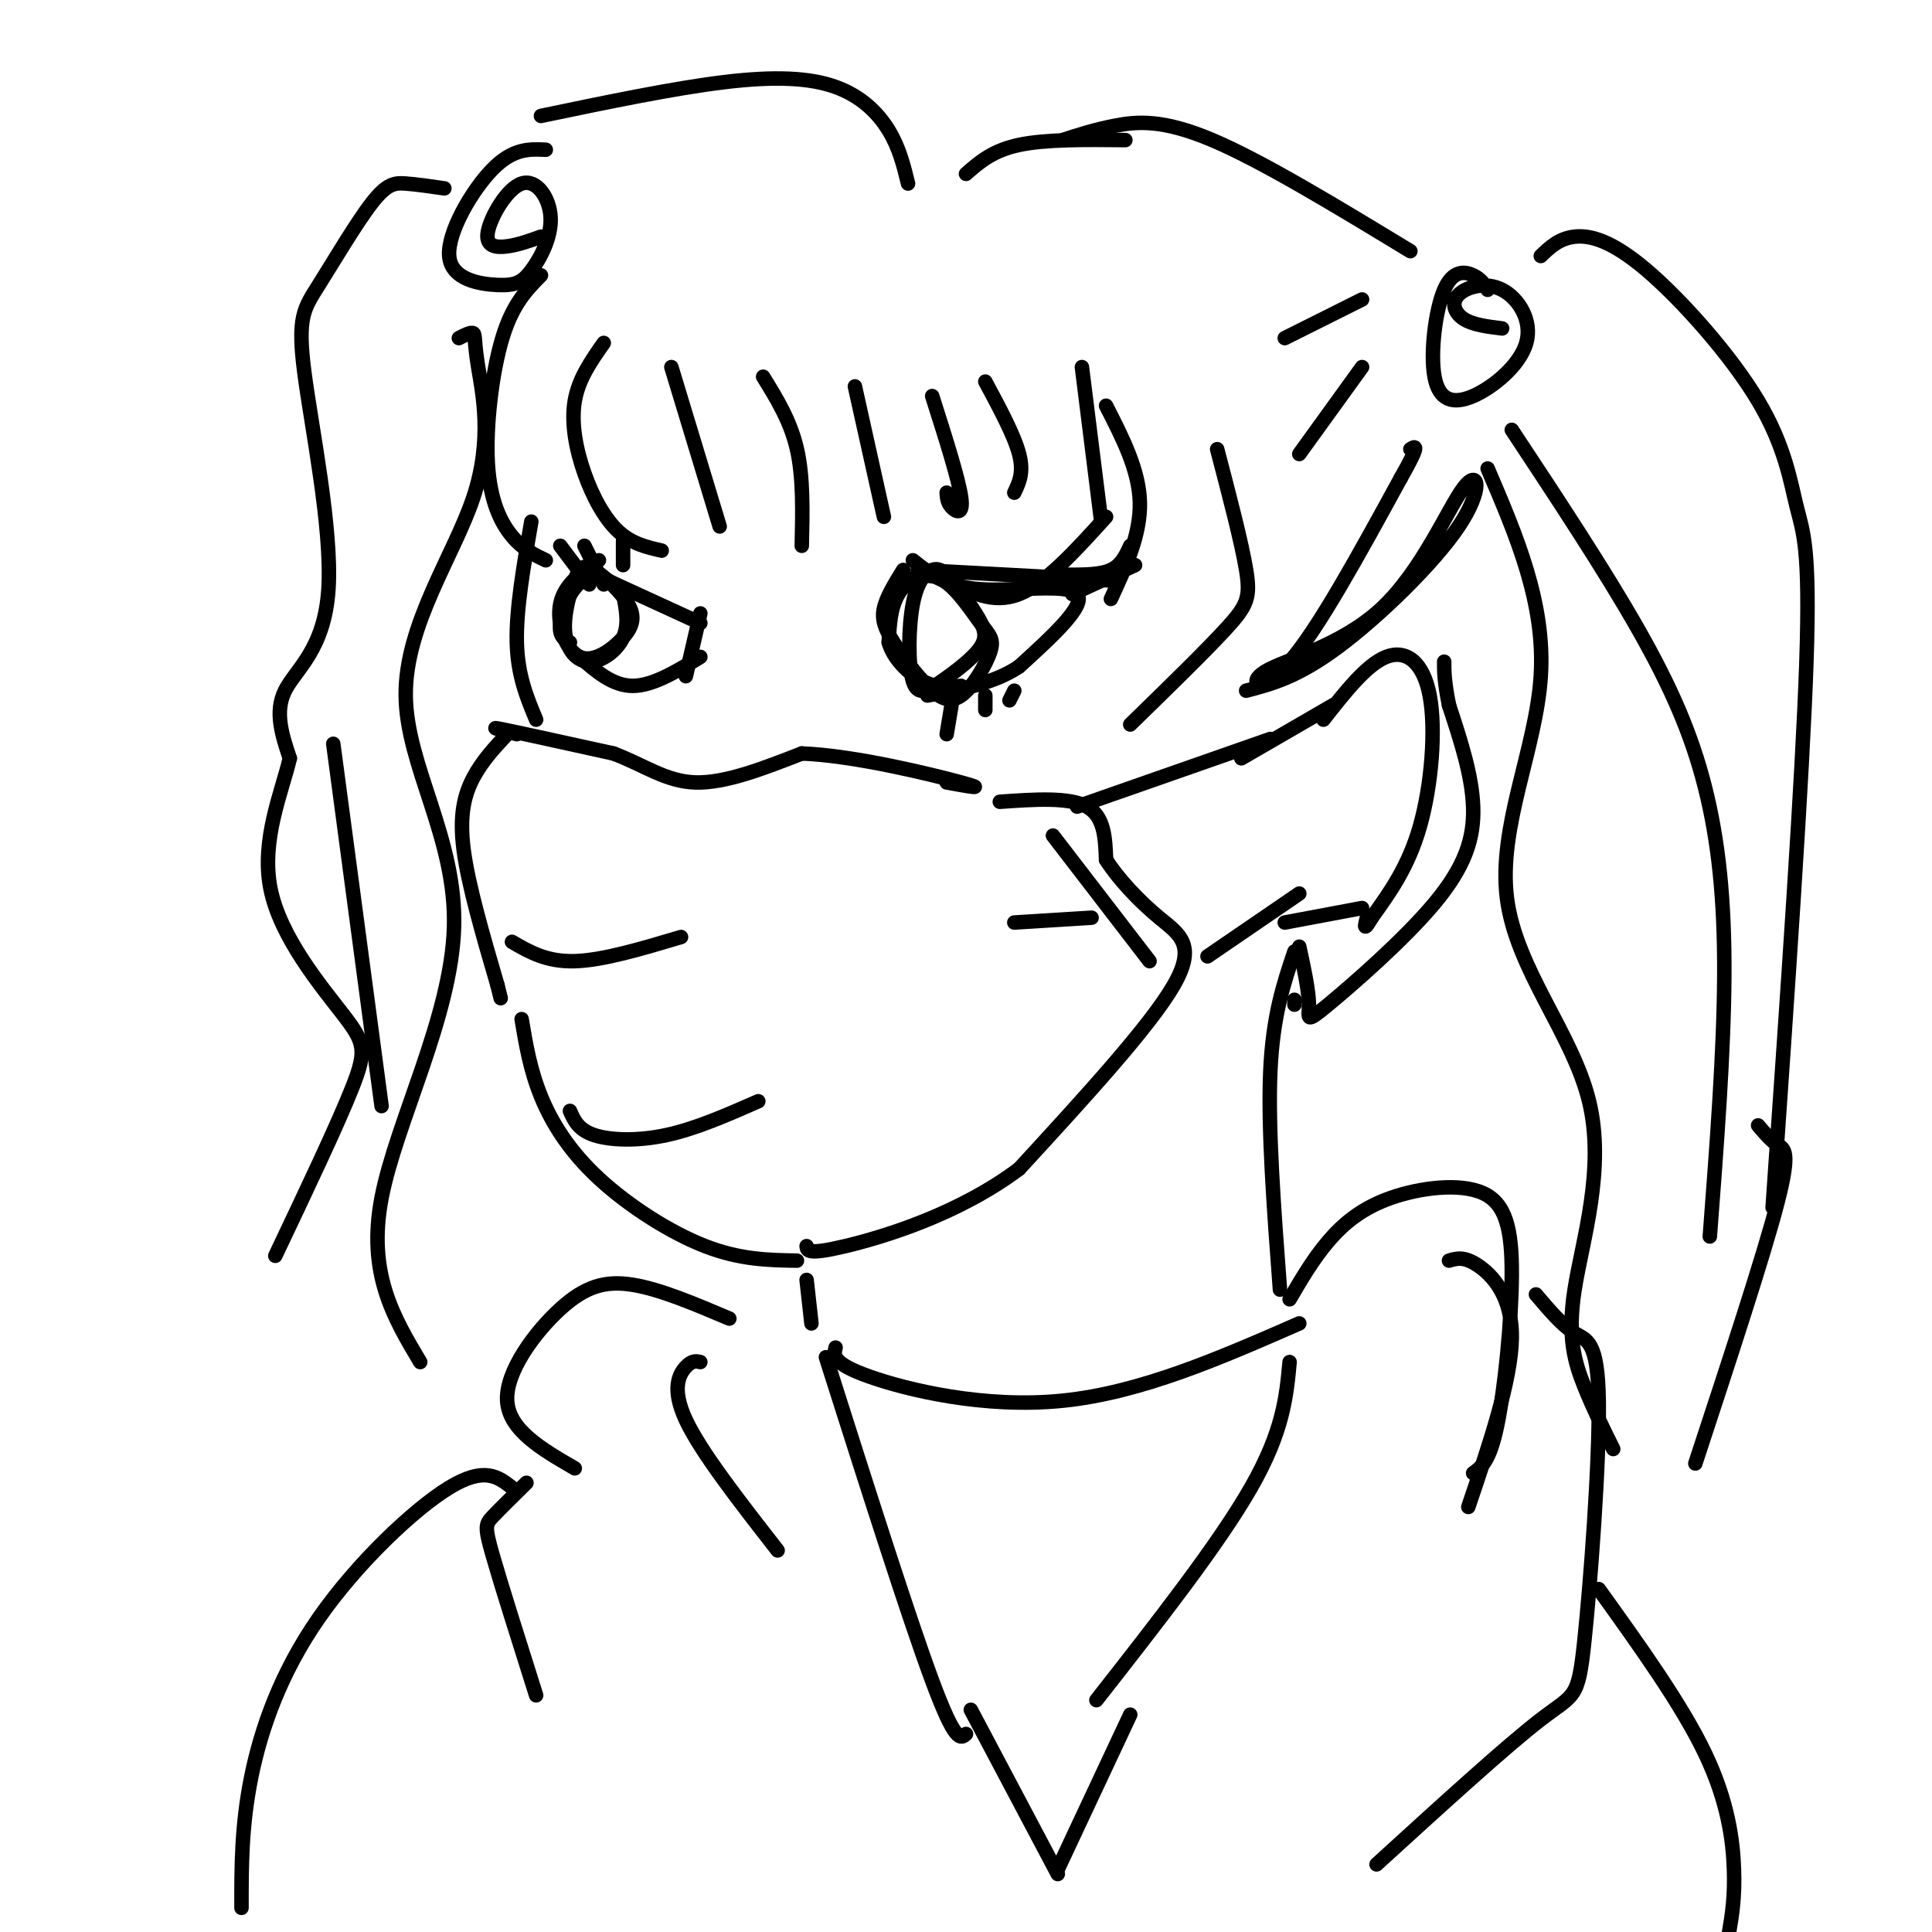 <svg viewBox='0 0 400 400' version='1.1' xmlns='http://www.w3.org/2000/svg' xmlns:xlink='http://www.w3.org/1999/xlink'><g fill='none' stroke='rgb(0,0,0)' stroke-width='3' stroke-linecap='round' stroke-linejoin='round'><path d='M107,152c-3.167,-0.833 -6.333,-1.667 -3,-1c3.333,0.667 13.167,2.833 23,5'/><path d='M127,156c6.378,2.378 10.822,5.822 17,6c6.178,0.178 14.089,-2.911 22,-6'/><path d='M166,156c10.889,0.400 27.111,4.400 33,6c5.889,1.600 1.444,0.800 -3,0'/><path d='M105,152c-2.578,2.756 -5.156,5.511 -7,9c-1.844,3.489 -2.956,7.711 -2,15c0.956,7.289 3.978,17.644 7,28'/><path d='M103,204c1.167,4.667 0.583,2.333 0,0'/><path d='M108,211c0.875,5.238 1.750,10.476 4,16c2.250,5.524 5.875,11.333 12,17c6.125,5.667 14.750,11.190 22,14c7.250,2.810 13.125,2.905 19,3'/><path d='M207,166c7.167,-0.500 14.333,-1.000 18,1c3.667,2.000 3.833,6.500 4,11'/><path d='M229,178c2.548,4.036 6.917,8.625 11,12c4.083,3.375 7.881,5.536 3,14c-4.881,8.464 -18.440,23.232 -32,38'/><path d='M211,242c-12.622,9.467 -28.178,14.133 -36,16c-7.822,1.867 -7.911,0.933 -8,0'/><path d='M223,167c0.000,0.000 40.000,-14.000 40,-14'/><path d='M250,198c0.000,0.000 19.000,-13.000 19,-13'/><path d='M274,149c4.476,-5.708 8.952,-11.417 13,-13c4.048,-1.583 7.667,0.958 9,8c1.333,7.042 0.381,18.583 -2,27c-2.381,8.417 -6.190,13.708 -10,19'/><path d='M284,190c-1.833,3.167 -1.417,1.583 -1,0'/><path d='M257,157c0.000,0.000 19.000,-11.000 19,-11'/><path d='M266,191c0.000,0.000 16.000,-3.000 16,-3'/><path d='M106,195c3.583,2.083 7.167,4.167 13,4c5.833,-0.167 13.917,-2.583 22,-5'/><path d='M118,230c0.867,1.956 1.733,3.911 5,5c3.267,1.089 8.933,1.311 15,0c6.067,-1.311 12.533,-4.156 19,-7'/><path d='M218,173c0.000,0.000 20.000,26.000 20,26'/><path d='M226,190c0.000,0.000 -16.000,1.000 -16,1'/><path d='M110,108c-1.583,9.083 -3.167,18.167 -3,25c0.167,6.833 2.083,11.417 4,16'/><path d='M189,116c3.422,2.756 6.844,5.511 14,6c7.156,0.489 18.044,-1.289 20,1c1.956,2.289 -5.022,8.644 -12,15'/><path d='M211,138c-5.167,3.500 -12.083,4.750 -19,6'/><path d='M187,118c-1.748,2.828 -3.497,5.656 -4,8c-0.503,2.344 0.238,4.206 2,7c1.762,2.794 4.544,6.522 7,9c2.456,2.478 4.586,3.705 7,2c2.414,-1.705 5.111,-6.344 6,-9c0.889,-2.656 -0.030,-3.331 -2,-6c-1.970,-2.669 -4.991,-7.334 -8,-9c-3.009,-1.666 -6.004,-0.333 -9,1'/><path d='M196,120c4.750,2.583 9.500,5.167 15,3c5.500,-2.167 11.750,-9.083 18,-16'/><path d='M222,123c0.000,0.000 13.000,-6.000 13,-6'/><path d='M196,119c-0.847,-0.742 -1.693,-1.485 -3,-1c-1.307,0.485 -3.073,2.197 -4,7c-0.927,4.803 -1.013,12.698 0,16c1.013,3.302 3.126,2.010 6,0c2.874,-2.010 6.508,-4.737 8,-7c1.492,-2.263 0.843,-4.060 -1,-7c-1.843,-2.940 -4.881,-7.022 -8,-8c-3.119,-0.978 -6.320,1.149 -8,4c-1.680,2.851 -1.840,6.425 -2,10'/><path d='M184,133c0.889,3.289 4.111,6.511 7,8c2.889,1.489 5.444,1.244 8,1'/><path d='M190,118c0.000,0.000 37.000,2.000 37,2'/><path d='M227,120c6.000,0.333 2.500,0.167 -1,0'/><path d='M221,119c3.417,0.000 6.833,0.000 9,-1c2.167,-1.000 3.083,-3.000 4,-5'/><path d='M197,146c0.000,0.000 -1.000,6.000 -1,6'/><path d='M204,144c0.000,0.000 0.000,3.000 0,3'/><path d='M210,143c0.000,0.000 -1.000,2.000 -1,2'/><path d='M124,116c-3.583,2.479 -7.165,4.957 -8,9c-0.835,4.043 1.078,9.649 4,11c2.922,1.351 6.853,-1.555 9,-4c2.147,-2.445 2.510,-4.431 1,-7c-1.510,-2.569 -4.894,-5.723 -7,-7c-2.106,-1.277 -2.934,-0.676 -4,2c-1.066,2.676 -2.368,7.429 -2,11c0.368,3.571 2.407,5.961 5,6c2.593,0.039 5.741,-2.275 7,-5c1.259,-2.725 0.630,-5.863 0,-9'/><path d='M129,123c-1.488,-2.560 -5.208,-4.458 -8,-3c-2.792,1.458 -4.655,6.274 -5,9c-0.345,2.726 0.827,3.363 2,4'/><path d='M121,118c0.000,0.000 24.000,11.000 24,11'/><path d='M120,136c3.417,3.000 6.833,6.000 11,6c4.167,0.000 9.083,-3.000 14,-6'/><path d='M122,121c0.000,0.000 -6.000,-8.000 -6,-8'/><path d='M125,121c0.000,0.000 -4.000,-8.000 -4,-8'/><path d='M129,117c0.000,0.000 0.000,-5.000 0,-5'/><path d='M145,127c0.000,0.000 -3.000,13.000 -3,13'/><path d='M112,57c-2.935,2.970 -5.869,5.940 -8,13c-2.131,7.060 -3.458,18.208 -3,26c0.458,7.792 2.702,12.226 5,15c2.298,2.774 4.649,3.887 7,5'/><path d='M125,71c-2.607,3.708 -5.214,7.417 -6,12c-0.786,4.583 0.250,10.042 2,15c1.750,4.958 4.214,9.417 7,12c2.786,2.583 5.893,3.292 9,4'/><path d='M139,76c0.000,0.000 10.000,33.000 10,33'/><path d='M158,78c2.833,4.583 5.667,9.167 7,15c1.333,5.833 1.167,12.917 1,20'/><path d='M177,80c0.000,0.000 6.000,27.000 6,27'/><path d='M193,82c2.733,8.578 5.467,17.156 6,21c0.533,3.844 -1.133,2.956 -2,2c-0.867,-0.956 -0.933,-1.978 -1,-3'/><path d='M204,79c3.000,5.583 6.000,11.167 7,15c1.000,3.833 0.000,5.917 -1,8'/><path d='M224,76c0.000,0.000 4.000,32.000 4,32'/><path d='M229,84c3.417,6.667 6.833,13.333 7,20c0.167,6.667 -2.917,13.333 -6,20'/><path d='M252,93c2.533,9.667 5.067,19.333 6,25c0.933,5.667 0.267,7.333 -4,12c-4.267,4.667 -12.133,12.333 -20,20'/><path d='M200,36c2.750,-2.417 5.500,-4.833 11,-6c5.500,-1.167 13.750,-1.083 22,-1'/><path d='M220,29c3.333,-1.089 6.667,-2.178 11,-3c4.333,-0.822 9.667,-1.378 20,3c10.333,4.378 25.667,13.689 41,23'/><path d='M308,60c-0.689,-1.112 -1.377,-2.223 -3,-3c-1.623,-0.777 -4.179,-1.219 -6,3c-1.821,4.219 -2.906,13.099 -2,18c0.906,4.901 3.803,5.824 8,4c4.197,-1.824 9.694,-6.395 11,-11c1.306,-4.605 -1.578,-9.245 -5,-11c-3.422,-1.755 -7.383,-0.626 -9,1c-1.617,1.626 -0.891,3.750 1,5c1.891,1.250 4.945,1.625 8,2'/><path d='M258,143c5.315,-1.394 10.630,-2.787 19,-9c8.370,-6.213 19.793,-17.245 25,-25c5.207,-7.755 4.196,-12.233 1,-8c-3.196,4.233 -8.578,17.176 -17,25c-8.422,7.824 -19.883,10.530 -24,13c-4.117,2.470 -0.891,4.706 5,-2c5.891,-6.706 14.445,-22.353 23,-38'/><path d='M290,99c4.167,-7.333 3.083,-6.667 2,-6'/><path d='M269,94c0.000,0.000 13.000,-18.000 13,-18'/><path d='M266,70c0.000,0.000 16.000,-8.000 16,-8'/><path d='M319,53c1.900,-1.823 3.800,-3.645 7,-4c3.200,-0.355 7.700,0.759 15,7c7.300,6.241 17.400,17.611 23,27c5.600,9.389 6.700,16.797 8,22c1.300,5.203 2.800,8.201 2,32c-0.800,23.799 -3.900,68.400 -7,113'/><path d='M313,89c9.542,14.435 19.083,28.869 26,41c6.917,12.131 11.208,21.958 14,33c2.792,11.042 4.083,23.298 4,39c-0.083,15.702 -1.542,34.851 -3,54'/><path d='M188,38c-0.905,-3.702 -1.810,-7.405 -4,-11c-2.190,-3.595 -5.667,-7.083 -11,-9c-5.333,-1.917 -12.524,-2.262 -23,-1c-10.476,1.262 -24.238,4.131 -38,7'/><path d='M113,31c-3.372,-0.160 -6.745,-0.320 -11,4c-4.255,4.320 -9.393,13.119 -9,18c0.393,4.881 6.319,5.843 10,6c3.681,0.157 5.119,-0.492 7,-3c1.881,-2.508 4.206,-6.874 4,-11c-0.206,-4.126 -2.942,-8.013 -6,-7c-3.058,1.013 -6.439,6.927 -7,10c-0.561,3.073 1.697,3.307 4,3c2.303,-0.307 4.652,-1.153 7,-2'/><path d='M92,39c-2.882,-0.419 -5.763,-0.837 -8,-1c-2.237,-0.163 -3.828,-0.070 -7,4c-3.172,4.070 -7.925,12.115 -11,17c-3.075,4.885 -4.474,6.608 -3,18c1.474,11.392 5.820,32.452 5,45c-0.820,12.548 -6.806,16.585 -9,21c-2.194,4.415 -0.597,9.207 1,14'/><path d='M60,157c-1.577,6.833 -6.021,16.914 -4,27c2.021,10.086 10.506,20.177 15,26c4.494,5.823 4.998,7.378 2,15c-2.998,7.622 -9.499,21.311 -16,35'/><path d='M95,70c1.269,-0.653 2.539,-1.306 3,-1c0.461,0.306 0.114,1.572 1,7c0.886,5.428 3.005,15.018 -1,27c-4.005,11.982 -14.135,26.356 -14,41c0.135,14.644 10.536,29.558 10,48c-0.536,18.442 -12.010,40.412 -15,56c-2.990,15.588 2.505,24.794 8,34'/><path d='M69,154c0.000,0.000 10.000,75.000 10,75'/><path d='M308,97c5.984,13.959 11.968,27.919 11,43c-0.968,15.081 -8.886,31.284 -7,46c1.886,14.716 13.578,27.944 17,42c3.422,14.056 -1.425,28.938 -3,39c-1.575,10.062 0.121,15.303 2,20c1.879,4.697 3.939,8.848 6,13'/><path d='M364,233c1.311,1.556 2.622,3.111 4,4c1.378,0.889 2.822,1.111 0,12c-2.822,10.889 -9.911,32.444 -17,54'/><path d='M167,265c0.000,0.000 1.000,9.000 1,9'/><path d='M269,196c0.987,4.561 1.974,9.123 2,12c0.026,2.877 -0.911,4.070 4,0c4.911,-4.070 15.668,-13.404 22,-21c6.332,-7.596 8.238,-13.456 8,-20c-0.238,-6.544 -2.619,-13.772 -5,-21'/><path d='M300,146c-1.000,-5.000 -1.000,-7.000 -1,-9'/><path d='M268,208c0.000,0.000 0.000,-1.000 0,-1'/><path d='M268,197c-2.250,6.667 -4.500,13.333 -5,25c-0.500,11.667 0.750,28.333 2,45'/><path d='M173,279c-0.400,1.622 -0.800,3.244 7,6c7.800,2.756 23.800,6.644 40,5c16.200,-1.644 32.600,-8.822 49,-16'/><path d='M151,273c-7.167,-3.042 -14.333,-6.083 -20,-7c-5.667,-0.917 -9.833,0.292 -15,5c-5.167,4.708 -11.333,12.917 -11,19c0.333,6.083 7.167,10.042 14,14'/><path d='M145,282c-0.844,-0.200 -1.689,-0.400 -3,1c-1.311,1.400 -3.089,4.400 0,11c3.089,6.600 11.044,16.800 19,27'/><path d='M171,281c8.583,27.000 17.167,54.000 22,67c4.833,13.000 5.917,12.000 7,11'/><path d='M267,282c-0.667,7.167 -1.333,14.333 -8,26c-6.667,11.667 -19.333,27.833 -32,44'/><path d='M267,269c2.432,-4.159 4.865,-8.318 8,-12c3.135,-3.682 6.973,-6.887 13,-9c6.027,-2.113 14.244,-3.133 19,-1c4.756,2.133 6.050,7.421 6,17c-0.050,9.579 -1.443,23.451 -3,31c-1.557,7.549 -3.279,8.774 -5,10'/><path d='M300,261c1.556,-0.467 3.111,-0.933 6,1c2.889,1.933 7.111,6.267 7,15c-0.111,8.733 -4.556,21.867 -9,35'/><path d='M318,268c2.742,3.231 5.483,6.463 8,8c2.517,1.537 4.809,1.381 5,14c0.191,12.619 -1.718,38.013 -3,50c-1.282,11.987 -1.938,10.568 -9,16c-7.062,5.432 -20.531,17.716 -34,30'/><path d='M109,307c-2.756,2.711 -5.511,5.422 -7,7c-1.489,1.578 -1.711,2.022 0,8c1.711,5.978 5.356,17.489 9,29'/><path d='M106,308c-2.845,-2.232 -5.690,-4.464 -13,0c-7.310,4.464 -19.083,15.625 -27,27c-7.917,11.375 -11.976,22.964 -14,33c-2.024,10.036 -2.012,18.518 -2,27'/><path d='M331,329c8.600,11.978 17.200,23.956 22,34c4.800,10.044 5.800,18.156 6,24c0.200,5.844 -0.400,9.422 -1,13'/><path d='M201,354c0.000,0.000 18.000,34.000 18,34'/><path d='M234,355c0.000,0.000 -15.000,32.000 -15,32'/></g>
</svg>